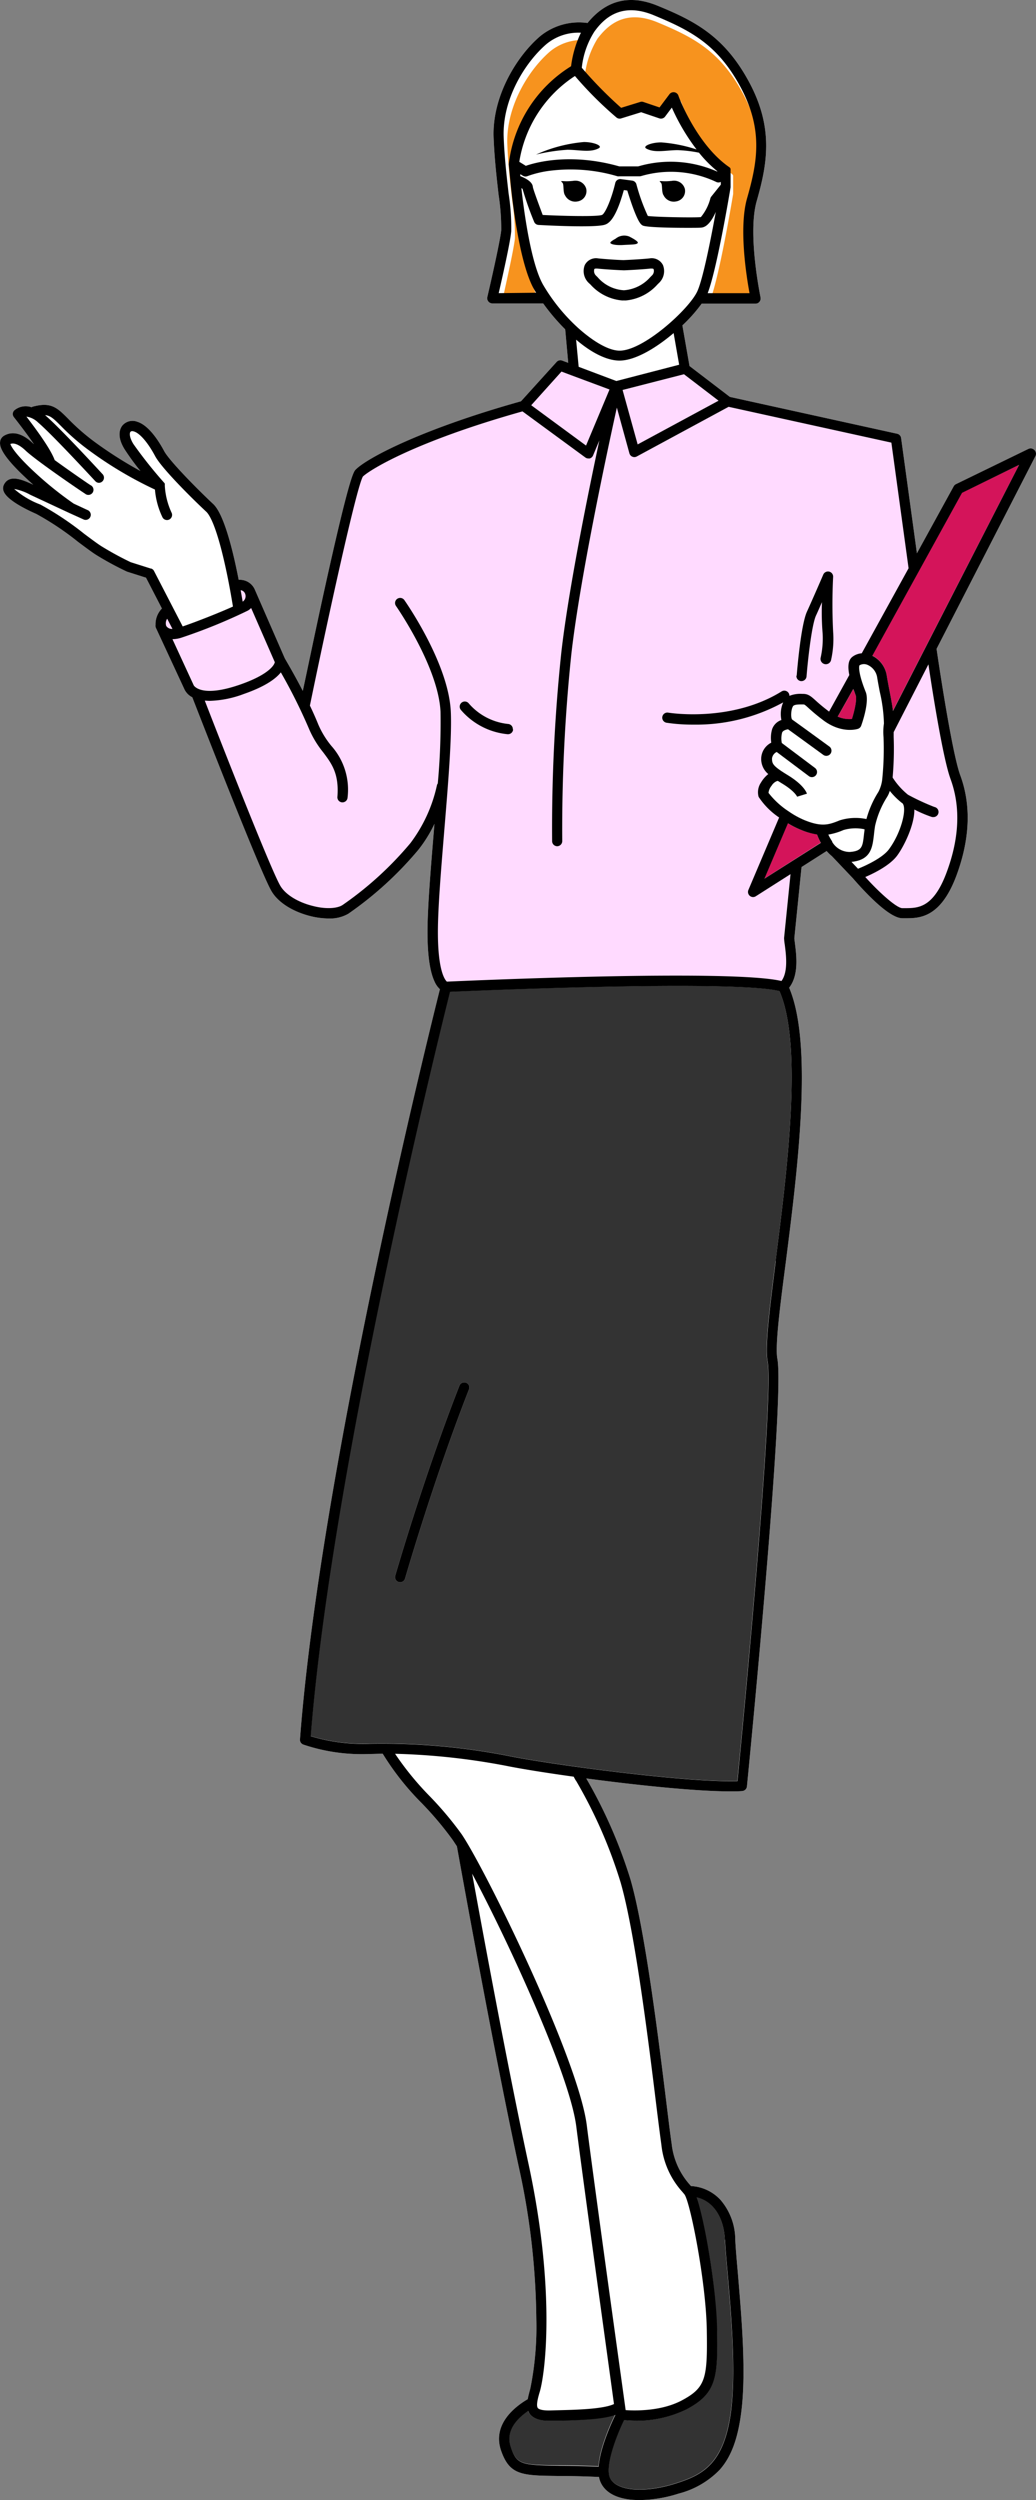 <svg xmlns="http://www.w3.org/2000/svg" width="174.572" height="421.217" viewBox="0 0 174.572 421.217">
  <rect x="0" y="0" width="174.572" height="421.217" fill="#808080" stroke="none"/>
  <g id="レイヤー_2" data-name="レイヤー 2" transform="translate(0.009 0.004)">
    <g id="レイヤー_1" data-name="レイヤー 1" transform="translate(-0.009 -0.004)">
      <path id="パス_917" data-name="パス 917" d="M174.272,75.8a.875.875,0,0,0-.995-.169L161.07,81.569a.84.84,0,0,0-.374.36l-6.2,11.289-2.667-19.445a.861.861,0,0,0-.706-.706l-28.138-6.195-6.809-5.207-1.2-6.844a26.035,26.035,0,0,0,3.246-3.662H127.3a.854.854,0,0,0,.67-.325.875.875,0,0,0,.176-.706c0-.106-2.237-10.64-.656-16.228,1.736-6.082,2.942-12.185-1.221-19.982S117.064,3.527,110.806.965c-4.7-1.94-8.664-.967-11.811,2.907a10.344,10.344,0,0,0-7.98,2.223c-3.958,3.373-8.1,10.139-7.846,17.032.134,3.528.522,6.936.84,9.694a38.1,38.1,0,0,1,.445,5.962c-.247,2.3-2.328,11.183-2.35,11.289a.854.854,0,0,0,.169.706.84.84,0,0,0,.706.332h8.537a34.658,34.658,0,0,0,3.718,4.375l.508,5.644-1.023-.381a.84.84,0,0,0-.938.233l-6,6.625c-16.56,4.636-25.859,9.5-27.842,11.494-.367.367-1.051,1.058-5.355,20.6-1.461,6.646-2.822,13.265-3.57,16.708-1.411-2.759-2.822-5.115-3.034-5.5L42.9,99.265h0a2.738,2.738,0,0,0-2.688-1.573c-.9-4.629-2.434-11.056-4.3-12.785C33.1,82.275,28.5,77.583,27.655,76S25.1,71.67,23.14,71.063a2.237,2.237,0,0,0-2.533.635c-.353.452-1.023,1.736.381,4a42.545,42.545,0,0,0,2.66,3.648,69.648,69.648,0,0,1-7.571-4.8,35.921,35.921,0,0,1-4.586-3.986C9.642,68.7,8.619,67.684,5.557,68.5a.706.706,0,0,0-.247.113,2.978,2.978,0,0,0-2.914.529.854.854,0,0,0-.056,1.15c.706.9,2.152,2.759,3.366,4.537l-.183-.162C3.116,72.376,1.415,72.933.583,73.462A1.369,1.369,0,0,0,0,74.513c-.064.706.268,2.117,3.895,5.581q.868.826,1.693,1.566c-1.834-.854-4.036-1.806-4.939,0A1.362,1.362,0,0,0,.6,82.754c.522,1.453,3.669,3.027,5.5,3.831a48.043,48.043,0,0,1,7.056,4.72c1.242.924,2.307,1.729,3.055,2.2a52.059,52.059,0,0,0,5.122,2.78.332.332,0,0,0,.106.042l3.154,1,2.681,5.193A3.81,3.81,0,0,0,26.2,105.3a.833.833,0,0,0,.071.5l.106.226.042.092,4.671,10.061a2.928,2.928,0,0,0,1.305,1.3c1.312,3.373,11.345,29.168,13.307,32.6,1.1,1.94,3.6,3.528,6.668,4.283a12.99,12.99,0,0,0,3.006.381,6.145,6.145,0,0,0,3.3-.79A59.564,59.564,0,0,0,70.5,143.158a22.683,22.683,0,0,0,2.7-4.36l-.085,1.037c-.557,6.738-1.087,13.1-1.087,17.223,0,3.838.4,6.639,1.192,8.319a3.782,3.782,0,0,0,.9,1.284c-1.884,7.5-20.2,81.408-23.58,126.395a.854.854,0,0,0,.557.868,30.819,30.819,0,0,0,11.2,1.588c.706,0,1.411-.042,2.187-.042a45.194,45.194,0,0,0,6.576,8.333A55.739,55.739,0,0,1,76.276,310c.19.282.423.642.706,1.065.452,2.5,6,33.493,10.414,53.962a123.142,123.142,0,0,1,2.97,25.725,52.111,52.111,0,0,1-1.016,11.691c-.169.621-.332,1.214-.43,1.771-2.413,1.411-5.99,4.4-4.48,8.707,1.453,4.135,3.528,4.156,9.6,4.233,1.842,0,4.092.042,6.886.169a3.8,3.8,0,0,0,.219.776c.931,2.237,3.528,3.119,6.625,3.119a22.4,22.4,0,0,0,6.569-1.094,14.7,14.7,0,0,0,6.907-3.993c1.969-2.2,3.09-5.285,3.655-9.758.875-6.858,0-16.411-.579-23.4-.2-2.279-.374-4.233-.437-5.644a10.308,10.308,0,0,0-2.5-6.7,7.3,7.3,0,0,0-4.967-2.321l-.12-.148a12.358,12.358,0,0,1-3.14-7.056c-.176-1.122-.48-3.577-.861-6.7-1.256-10.224-3.6-29.26-6.068-37.755a81.893,81.893,0,0,0-7.451-17.018c8.53,1.136,18.493,2.18,24.222,2.18.769,0,1.453,0,2.053-.056a.868.868,0,0,0,.8-.776c.261-2.66,6.414-65.215,5.129-72.031-.409-2.117.423-8.678,1.411-16.228,1.976-15.522,4.664-36.689.572-46.313,1.658-2.117,1.235-5.426.974-7.479-.042-.332-.078-.621-.1-.854l1.214-11.995,4.233-2.7a6.349,6.349,0,0,0,.882.861l3.528,3.718c1.411,1.616,5.941,6.745,8.347,6.745h.579c2.314,0,5.814-.056,8.467-7.013,2.35-6.244,2.589-11.995.706-17.089-1.482-4.022-3.958-21.054-3.979-21.23V109.3L174.49,76.8A.868.868,0,0,0,174.272,75.8Z" transform="translate(0.009 0.004)" fill="#fff"/>
      <path id="パス_918" data-name="パス 918" d="M57.847,142.848a1.115,1.115,0,0,0,.388-1.305.917.917,0,0,0-.755-.593c.134.741.247,1.411.332,1.912Z" transform="translate(-16.918 -41.498)" fill="#ffdaff"/>
      <path id="パス_919" data-name="パス 919" d="M129.982,577.311h-1.7c-1.616,0-2.611-.332-3.182-1.065a2.115,2.115,0,0,1-.332-.586c-2.039,1.411-3.852,3.464-2.914,6.131,1.016,2.893,1.736,3,7.987,3.062,1.82,0,4.043.042,6.8.162.247-3.239,2.173-7.4,2.822-8.728C137.4,577.05,134.039,577.2,129.982,577.311Z" transform="translate(-35.797 -169.492)" fill="#333"/>
      <path id="パス_920" data-name="パス 920" d="M39.991,131.337c-.2-1.221-.663-4.008-1.319-6.943-1.482-6.668-2.632-8.53-3.182-9.038-2.335-2.173-7.514-7.31-8.608-9.363-1.2-2.237-2.547-3.817-3.528-4.142-.226-.071-.515-.092-.642.063s-.233.854.494,2.025a74.461,74.461,0,0,0,5.094,6.576h0l.042.056.042.078a.141.141,0,0,1,0,.056.487.487,0,0,1,0,.092v.2h0A12.418,12.418,0,0,0,29.5,115.5a.868.868,0,0,1-.36,1.164.826.826,0,0,1-.4.1.854.854,0,0,1-.762-.459,13.3,13.3,0,0,1-1.136-4.643,65.548,65.548,0,0,1-11.021-6.569,37.572,37.572,0,0,1-4.8-4.156c-1.2-1.2-1.771-1.771-2.681-1.834,2.6,2.237,9.433,9.673,9.73,9.991a.868.868,0,0,1-.635,1.411.84.84,0,0,1-.635-.282c-.071-.078-7.154-7.761-9.638-9.878a3.6,3.6,0,0,0-1.983-.974c1.355,1.778,4.022,5.306,4.784,7.338,2.822,2,6.011,4.177,6.061,4.233a.861.861,0,1,1-.96,1.411c-.332-.226-8.177-5.518-10-7.246-.614-.586-1.722-1.461-2.575-1.115.127.367.706,1.489,3.344,4.043a59.6,59.6,0,0,0,7.324,6l2.321,1.08a.861.861,0,1,1-.706,1.566L12.4,115.568h0l-6.562-3.062a8.622,8.622,0,0,0-2.688-.967,14.484,14.484,0,0,0,4.424,2.632,47.521,47.521,0,0,1,7.394,4.939c1.207.91,2.258,1.693,2.949,2.117a52.722,52.722,0,0,0,4.875,2.653l3.436,1.087a.875.875,0,0,1,.508.43l4.812,9.306C33.958,133.856,37.712,132.367,39.991,131.337Z" transform="translate(-0.727 -29.176)" fill="#fff"/>
      <path id="パス_921" data-name="パス 921" d="M140.044,91.74l-6.322-2.364h0l-1.75-.656-5.122,5.673,9.236,6.795Z" transform="translate(-37.343 -26.119)" fill="#ffdaff"/>
      <path id="パス_922" data-name="パス 922" d="M124.236,534.6c-.318,1.143-.67,2.434-.346,2.822.106.134.529.451,2.166.4l1.319-.035c2.9-.071,7.592-.191,9.342-1.044-1.094-7.853-5.172-37.211-6.35-46.751-.8-6.35-6.294-19.121-9.5-26.155-2.872-6.35-5.8-12.22-8.05-16.454,1.827,10.033,6.026,32.788,9.511,48.959C126.755,517.128,125.2,531.006,124.236,534.6Z" transform="translate(-33.212 -131.725)" fill="#fff"/>
      <path id="パス_923" data-name="パス 923" d="M39.64,148.833l.049.113a1.143,1.143,0,0,0,1.023.459l-.889-1.714A1.411,1.411,0,0,0,39.64,148.833Z" transform="translate(-11.65 -43.482)" fill="#ffdaff"/>
      <path id="パス_924" data-name="パス 924" d="M52.64,158.021c4.6-1.6,5.729-3.2,5.814-3.768l-3.986-9.123a2.547,2.547,0,0,1-.55.437,91.978,91.978,0,0,1-11.162,4.551,5.059,5.059,0,0,1-1.545.261h0l3.62,7.8h0C44.865,158.275,46.149,160.286,52.64,158.021Z" transform="translate(-12.127 -42.729)" fill="#ffdaff"/>
      <path id="パス_925" data-name="パス 925" d="M147.927,29.348a24.843,24.843,0,0,1,5.962,1.235,35,35,0,0,1-4.17-7.056l-1.136,1.517a.868.868,0,0,1-.967.3L144.555,24.3l-3.373,1.044a.847.847,0,0,1-.776-.141,61.681,61.681,0,0,1-7.013-7.006,21.109,21.109,0,0,0-9.363,14.464l1.079.642c1.595-.557,7.535-2.237,15.748.092h3.189a19.4,19.4,0,0,1,13.293.868l.049-.042a20.956,20.956,0,0,1-3.1-3.133,22.43,22.43,0,0,0-3.584-.43c-1.947,0-3.895.522-5.285-.261C144.7,29.955,146.255,29.348,147.927,29.348Zm-10.513,1.009c-1.411.783-3.344.261-5.292.261a31.044,31.044,0,0,0-5.292.783,24.807,24.807,0,0,1,8.072-2.117C136.589,29.348,138.12,29.955,137.415,30.357Z" transform="translate(-36.512 -5.356)" fill="#fff"/>
      <path id="パス_926" data-name="パス 926" d="M146.315,20.569l3.21-.988a.847.847,0,0,1,.529,0l2.731.924,1.672-2.23a.861.861,0,0,1,1.5.226c0,.078,3.048,8.128,8.467,11.995h0a.487.487,0,0,1,.092.078h0a.493.493,0,0,1,.092.12h0a.564.564,0,0,1,.056.113.1.1,0,0,1,0,.042v.113a.077.077,0,0,0,0,.035.858.858,0,0,1,0,.134V33.77a.771.771,0,0,1,0,.127h0c-.1.586-2.3,13.85-3.859,17.837h7.056c-.536-2.893-1.834-11.042-.423-15.988,1.7-5.948,2.787-11.458-1.079-18.69S158.006,7.509,151.9,4.969c-5.461-2.258-8.382.5-10.1,2.766a15.135,15.135,0,0,0-2.117,6.082,68.736,68.736,0,0,0,6.625,6.752Z" transform="translate(-41.123 -1.213)" fill="#f7931e"/>
      <path id="パス_927" data-name="パス 927" d="M144.944,84.217c-2.223,0-4.854-1.475-7.324-3.528l.409,4.607,6.35,2.392,10.583-2.745-.931-5.334C151.075,82.087,147.554,84.217,144.944,84.217Z" transform="translate(-40.514 -23.437)" fill="#fff"/>
      <path id="パス_928" data-name="パス 928" d="M151.22,101.192l13.632-7.373-5.828-4.459L148.68,92.048Z" transform="translate(-43.77 -26.308)" fill="#ffdaff"/>
      <path id="パス_929" data-name="パス 929" d="M126.3,43.41c.078.437.868,2.632,1.658,4.713,3.789.2,9.081.318,9.984,0,.515-.2,1.58-2.54,2.244-5.383a.861.861,0,0,1,.953-.656l1.919.254a.861.861,0,0,1,.706.67,32.26,32.26,0,0,0,1.926,5.285c1.355.183,7.719.289,8.855.183a8.183,8.183,0,0,0,1.609-3.189A.846.846,0,0,1,156.3,45l1.6-1.976v-.473a.847.847,0,0,1-.79,0A17.893,17.893,0,0,0,144.5,41.6a.945.945,0,0,1-.282.042h-3.45a.9.9,0,0,1-.24,0,27.82,27.82,0,0,0-10.943-.988,17.59,17.59,0,0,0-4.233.953.861.861,0,0,1-.776-.056l-.445-.268V41.6C125.047,41.921,126.247,42.528,126.3,43.41Zm21.872-.988a8.467,8.467,0,0,0,1.446-.042h.085a1.75,1.75,0,0,1,.381-.042h0a1.87,1.87,0,0,1,1.849,1.411,1.771,1.771,0,0,1-1.461,2.117,1.905,1.905,0,0,1-2.117-1.023h0c-.31-.416-.226-1.411-.332-1.87s-.748-.614.162-.55Zm-16.609,0a8.467,8.467,0,0,0,1.411-.042h.078a1.75,1.75,0,0,1,.381-.042h0a1.863,1.863,0,0,1,1.849,1.411,1.764,1.764,0,0,1-1.453,2.117,1.919,1.919,0,0,1-2.117-1.023h0c-.31-.416-.226-1.411-.325-1.87s-.72-.614.191-.55Z" transform="translate(-36.542 -11.918)" fill="#fff"/>
      <path id="パス_930" data-name="パス 930" d="M142.488,65.573a6.522,6.522,0,0,0,4.445,2.215,6.337,6.337,0,0,0,4.445-2.215l.247-.247a1.065,1.065,0,0,0,.325-1.058c-.049-.12-.219-.169-.5-.141-1.792.19-4.374.3-4.48.3h-.064c-.113,0-2.688-.113-4.487-.3h-.148c-.19,0-.31.049-.353.148a1.08,1.08,0,0,0,.325,1.058Z" transform="translate(-41.77 -18.876)" fill="#fff"/>
      <path id="パス_931" data-name="パス 931" d="M121.9,34.349l-.261-2.554h0a.947.947,0,0,1,0-.141h0A22.437,22.437,0,0,1,132.152,15.2a18.14,18.14,0,0,1,1.658-5.645,8.467,8.467,0,0,0-5.771,1.891c-3.655,3.112-7.472,9.335-7.239,15.656.127,3.436.515,6.83.833,9.56a37.346,37.346,0,0,1,.444,6.35c-.212,1.933-1.573,7.952-2.117,10.421h6.315c-.148-.247-.3-.494-.43-.706C123.1,47.663,121.95,34.928,121.9,34.349Z" transform="translate(-35.314 -2.807)" fill="#f7931e"/>
      <path id="パス_932" data-name="パス 932" d="M134.134,68.485c2.653,2.4,5.179,3.775,6.936,3.775,4.043,0,11.712-7.006,13.081-9.977.953-2.06,2.293-8.862,3.126-13.406-.564,1.277-1.369,2.526-2.371,2.639-.24,0-1.256.049-2.547.049-2.759,0-6.795-.092-7.394-.388-.289-.148-.649-.325-1.665-3.076-.367-.981-.706-2.053-.938-2.822l-.579-.078c-.148.543-.381,1.334-.663,2.117-1.044,2.928-1.94,3.528-2.526,3.718-1.609.536-9.6.134-11.176.042a.847.847,0,0,1-.762-.55A51.73,51.73,0,0,1,124.715,45l-.2-.134c.4,3.528,1.538,12.411,3.577,16.136A31.045,31.045,0,0,0,134.134,68.485Zm6.244-15.057a2.275,2.275,0,0,1,2.321-.36c.141.078,1.573.783,1.411,1.072s-.847.254-2.357.339c-1.129.063-2.166-.085-2.258-.339S140.293,53.506,140.378,53.428Zm-5.158,4.431a2.117,2.117,0,0,1,2.244-1.136c1.63.169,4.022.275,4.346.289s2.709-.12,4.339-.289a2.117,2.117,0,0,1,2.251,1.136,2.745,2.745,0,0,1-.706,3.034l-.233.226a8.149,8.149,0,0,1-5.306,2.688.705.705,0,0,1-.169,0h-.339a.621.621,0,0,1-.169,0,8.128,8.128,0,0,1-5.334-2.667l-.24-.226a2.759,2.759,0,0,1-.677-3.034Z" transform="translate(-36.654 -13.208)" fill="#fff"/>
      <path id="パス_933" data-name="パス 933" d="M141.283,179.736a.847.847,0,0,1-.557-.2.861.861,0,0,1-.24-.995l5.186-12.206a12.24,12.24,0,0,1-3.457-3.478,2.9,2.9,0,0,1,.409-2.427,5.143,5.143,0,0,1,1.221-1.411,3.3,3.3,0,0,1-1.192-2.7,3.076,3.076,0,0,1,1.637-2.568,5.221,5.221,0,0,1,.155-2.307,2.526,2.526,0,0,1,1.552-1.51,4.939,4.939,0,0,1,.3-2.97,30.442,30.442,0,0,1-15.1,3.747,29.632,29.632,0,0,1-4.565-.318.863.863,0,0,1,.3-1.7c.134,0,10.583,1.715,19.1-3.577a.861.861,0,0,1,1.185.275.825.825,0,0,1,.127.473,5.024,5.024,0,0,1,2.173-.332h.141c.889,0,1.355.423,2.117,1.122.494.437,1.164,1.037,2.258,1.863l3.443-6.131c-.416-2.067.1-2.78.614-3.14a2.956,2.956,0,0,1,1.482-.522l7.923-14.379-2.9-21.167L137.148,97.15l-15.459,8.361a.846.846,0,0,1-.748.035.861.861,0,0,1-.494-.557l-2.117-7.712c-1.792,8.128-6.265,29.076-7.669,41.544A283.178,283.178,0,0,0,109.13,170.3a.868.868,0,0,1-.847.875h0a.861.861,0,0,1-.861-.847,282.232,282.232,0,0,1,1.5-31.7c1.143-10.16,4.3-25.88,6.421-35.821l-1.065,2.54a.861.861,0,0,1-.564.494.889.889,0,0,1-.233,0,.847.847,0,0,1-.508-.169l-10.583-7.761c-18.2,5.115-25.753,9.878-26.889,10.972-1.087,1.792-6.026,24.455-8.932,38.594.529,1.094,1.023,2.187,1.411,3.182a14.98,14.98,0,0,0,2.173,3.577c1.573,2.074,3.147,4.191,2.787,8.728a.861.861,0,0,1-.854.8h-.071a.854.854,0,0,1-.79-.924c.3-3.909-.953-5.588-2.406-7.521a16.686,16.686,0,0,1-2.392-3.944,91.723,91.723,0,0,0-4.777-9.483c-.84,1.065-2.6,2.371-6.223,3.634a17.639,17.639,0,0,1-5.743,1.164,6.466,6.466,0,0,1-.847-.035c2.364,6.068,11,28.138,12.7,31.151.861,1.51,3,2.822,5.574,3.457,2.117.5,4.029.437,4.939-.176a57.538,57.538,0,0,0,11.472-10.421,24.956,24.956,0,0,0,4.424-9.709.825.825,0,0,1,.155-.36,112.4,112.4,0,0,0,.466-12.086c-.367-7.578-7.437-17.724-7.507-17.83a.861.861,0,1,1,1.411-.988c.3.43,7.43,10.654,7.825,18.733.212,4.346-.459,12.376-1.1,20.137-.55,6.7-1.072,13.025-1.072,17.082,0,6.639,1.228,8.079,1.517,8.333,3.923-.176,47.929-2.117,56.375-.106,1.143-1.538.783-4.382.557-6.124-.049-.4-.092-.706-.113-1.009a1.133,1.133,0,0,1,0-.155l1.094-10.7-5.814,3.718A.854.854,0,0,1,141.283,179.736Zm9.031-48.119c.967-2.117,2.738-6.209,2.752-6.251a.868.868,0,0,1,1.658.374,92.08,92.08,0,0,0,0,9.285,16.185,16.185,0,0,1-.339,4.706.875.875,0,1,1-1.715-.353,14.888,14.888,0,0,0,.325-4.071,43.156,43.156,0,0,1-.113-5.249c-.367.818-.706,1.623-1.009,2.265-.755,1.672-1.411,7.959-1.588,10.245a.868.868,0,0,1-.861.79h-.071a.861.861,0,0,1-.79-.931C148.649,141.558,149.3,133.86,150.314,131.617Zm-50.37,20.659h-.078A11.847,11.847,0,0,1,92,148.183a.868.868,0,0,1,.1-1.214.854.854,0,0,1,1.214.1,10.118,10.118,0,0,0,6.7,3.486.862.862,0,0,1-.071,1.722Z" transform="translate(-14.374 -28.602)" fill="#ffdaff"/>
      <path id="パス_934" data-name="パス 934" d="M199.961,184.68a16.608,16.608,0,0,1,2.018-4.579,6.019,6.019,0,0,0,.663-2.321h0a50.6,50.6,0,0,0,.24-6.929v-2.335a26.353,26.353,0,0,0-.706-5.355c-.162-.854-.317-1.658-.43-2.378a2.78,2.78,0,0,0-1.573-2.117,1.489,1.489,0,0,0-1.411.049c-.127.247-.162,1.475,1.044,4.48.635,1.58-.515,5.017-.755,5.687a.875.875,0,0,1-.543.536,6.808,6.808,0,0,1-5.856-1.453c-1.15-.868-1.856-1.5-2.371-1.954-.706-.635-.79-.706-.988-.706h-.141c-.656,0-1.411,0-1.595.31-.374.614-.4,2.06-.113,2.258.847.593,6.018,4.36,6.237,4.523a.869.869,0,1,1-1.016,1.411c-.049-.035-4.607-3.358-5.948-4.318-.346.064-.875.219-.995.572a3.874,3.874,0,0,0-.049,1.743l5.588,4.2a.861.861,0,0,1-.522,1.552.826.826,0,0,1-.515-.176l-5.412-4.064a1.411,1.411,0,0,0-.79,1.08c0,.924.12,1.291,2.653,2.822,2.66,1.623,3.154,2.893,3.231,3.126l-1.651.508s-.4-.91-2.491-2.194l-.741-.459h-.12a1.87,1.87,0,0,0-.952.8,2.293,2.293,0,0,0-.522,1.206,13.928,13.928,0,0,0,3.408,3.126h0a14.662,14.662,0,0,0,2.738,1.5c2.942,1.178,4.106.706,5.877,0A8.911,8.911,0,0,1,199.961,184.68Z" transform="translate(-54.002 -46.669)" fill="#fff"/>
      <path id="パス_935" data-name="パス 935" d="M211.394,170.042v.818a54.949,54.949,0,0,1-.176,6.83,12.079,12.079,0,0,0,2.589,2.9,38.8,38.8,0,0,0,4.445,2.06.861.861,0,0,1-.183,1.707h-.183a20.136,20.136,0,0,1-3.006-1.277c.035,2.625-1.764,6.244-2.893,7.761-1.214,1.644-3.845,2.956-5.376,3.612,2.434,2.7,5.313,5.285,6.251,5.249h.572c2.06,0,4.628-.042,6.83-5.891s2.434-11.19.706-15.882c-1.228-3.309-2.992-14.422-3.732-19.29Z" transform="translate(-60.827 -46.706)" fill="#ffdaff"/>
      <path id="パス_936" data-name="パス 936" d="M158.4,560.427a19.29,19.29,0,0,1-8.728,1.856,12.514,12.514,0,0,1-1.778-.071c-1.411,2.956-3.168,7.761-2.392,9.617.953,2.293,5.722,2.745,11.077,1.044,4.614-1.46,8.234-3.3,9.377-12.319.847-6.675,0-16.129-.586-23.03-.2-2.3-.381-4.29-.445-5.7-.176-3.866-2.011-6.548-4.791-7.2a100.89,100.89,0,0,1,3.45,22.352C163.711,555.058,163.507,557.732,158.4,560.427Z" transform="translate(-42.778 -154.464)" fill="#333"/>
      <path id="パス_937" data-name="パス 937" d="M209.664,198.721c2.117-2.879,3.133-7.105,2.215-7.8h0a12.7,12.7,0,0,1-2.053-2.018,4.467,4.467,0,0,1-.522,1.122,15.318,15.318,0,0,0-1.961,4.784c-.085.529-.141,1.023-.191,1.5-.226,2.074-.459,4.233-3.782,4.551l1.1,1.157C205.931,201.417,208.626,200.126,209.664,198.721Z" transform="translate(-59.873 -55.616)" fill="#fff"/>
      <path id="パス_938" data-name="パス 938" d="M188.687,197.7a15,15,0,0,1-2.2-1.115l-3.965,9.335,9.518-6.068a11.146,11.146,0,0,1-.649-1.411A12,12,0,0,1,188.687,197.7Z" transform="translate(-53.734 -57.88)" fill="#d4145a"/>
      <path id="パス_939" data-name="パス 939" d="M203.758,198.723c0-.247.056-.515.085-.79a7.254,7.254,0,0,0-3.528.12,10.88,10.88,0,0,1-2.575.776A8.465,8.465,0,0,0,198.4,200h0a3.373,3.373,0,0,0,2.921,1.743C203.448,201.6,203.526,200.882,203.758,198.723Z" transform="translate(-58.215 -58.228)" fill="#fff"/>
      <path id="パス_940" data-name="パス 940" d="M200.06,169.194a4.939,4.939,0,0,0,2.4.4c.508-1.573.868-3.422.628-4.015-.148-.374-.282-.706-.4-1.051Z" transform="translate(-58.898 -48.441)" fill="#d4145a"/>
      <path id="パス_941" data-name="パス 941" d="M124.419,422.634c-4.77-.663-8.9-1.334-11.289-1.813a114.3,114.3,0,0,0-18.86-2.06,49.814,49.814,0,0,0,5.835,7.147,57.8,57.8,0,0,1,5.369,6.392c3.979,5.835,19.685,37.861,21.1,49.065,1.284,10.16,5.828,42.856,6.548,47.978,1.63.113,6,.2,9.44-1.623,4.12-2.173,4.4-3.655,4.233-11.875s-2.822-21.611-3.768-22.853l-.353-.423a13.957,13.957,0,0,1-3.528-7.909c-.183-1.15-.466-3.528-.868-6.759-1.249-10.174-3.577-29.112-6.011-37.48a80.436,80.436,0,0,0-7.514-17.138C124.652,423.071,124.518,422.845,124.419,422.634Z" transform="translate(-27.75 -123.295)" fill="#fff"/>
      <path id="パス_942" data-name="パス 942" d="M122.8,235.546c-11.48.247-22.451.706-25.167.833C95.757,243.872,77.66,316.912,74.16,361.8a30.425,30.425,0,0,0,9.92,1.277,110.619,110.619,0,0,1,23.46,2.06c6.893,1.411,30.022,4.53,38.531,4.233.706-7.225,6.244-64.608,5.073-70.8-.452-2.42.353-8.756,1.369-16.778,1.961-15.4,4.636-36.421.649-45.537C150.827,235.666,143.566,235.116,122.8,235.546Zm-21.943,67.84c-6.026,15.388-10.725,31.715-10.774,31.877a.861.861,0,0,1-.826.628.7.7,0,0,1-.24-.035.861.861,0,0,1-.593-1.065c.049-.162,4.77-16.567,10.823-32.033a.875.875,0,0,1,1.122-.494.861.861,0,0,1,.487,1.122Z" transform="translate(-21.829 -69.305)" fill="#333"/>
      <path id="パス_943" data-name="パス 943" d="M208.31,143.138a4.523,4.523,0,0,1,2.434,3.387c.113.706.261,1.482.423,2.321.24,1.228.48,2.477.621,3.6L233.054,111l-9.631,4.685Z" transform="translate(-61.327 -32.68)" fill="#d4145a"/>
      <path id="パス_944" data-name="パス 944" d="M174.272,75.8a.875.875,0,0,0-.995-.169L161.07,81.569a.84.84,0,0,0-.374.36l-6.2,11.289-2.667-19.445a.861.861,0,0,0-.706-.706l-28.138-6.195-6.809-5.207-1.2-6.844a26.035,26.035,0,0,0,3.246-3.662H127.3a.854.854,0,0,0,.67-.325.875.875,0,0,0,.176-.706c0-.106-2.237-10.64-.656-16.228,1.736-6.082,2.942-12.185-1.221-19.982S117.064,3.527,110.806.965c-4.7-1.94-8.664-.967-11.811,2.907a10.344,10.344,0,0,0-7.98,2.223c-3.958,3.373-8.1,10.139-7.846,17.032.134,3.528.522,6.936.84,9.694a38.1,38.1,0,0,1,.445,5.962c-.247,2.3-2.328,11.183-2.35,11.289a.854.854,0,0,0,.169.706.84.84,0,0,0,.706.332h8.537a34.658,34.658,0,0,0,3.718,4.375l.508,5.644-1.023-.381a.84.84,0,0,0-.938.233l-6,6.625c-16.56,4.636-25.859,9.5-27.842,11.494-.367.367-1.051,1.058-5.355,20.6-1.461,6.646-2.822,13.265-3.57,16.708-1.411-2.759-2.822-5.115-3.034-5.5L42.9,99.265h0a2.738,2.738,0,0,0-2.688-1.573c-.9-4.629-2.434-11.056-4.3-12.785C33.1,82.275,28.5,77.583,27.655,76S25.1,71.67,23.14,71.063a2.237,2.237,0,0,0-2.533.635c-.353.452-1.023,1.736.381,4a42.545,42.545,0,0,0,2.66,3.648,69.648,69.648,0,0,1-7.571-4.8,35.921,35.921,0,0,1-4.586-3.986C9.642,68.7,8.619,67.684,5.557,68.5a.706.706,0,0,0-.247.113,2.978,2.978,0,0,0-2.914.529.854.854,0,0,0-.056,1.15c.706.9,2.152,2.759,3.366,4.537l-.183-.162C3.116,72.376,1.415,72.933.583,73.462A1.369,1.369,0,0,0,0,74.513c-.064.706.268,2.117,3.895,5.581q.868.826,1.693,1.566c-1.834-.854-4.036-1.806-4.939,0A1.362,1.362,0,0,0,.6,82.754c.522,1.453,3.669,3.027,5.5,3.831a48.043,48.043,0,0,1,7.056,4.72c1.242.924,2.307,1.729,3.055,2.2a52.059,52.059,0,0,0,5.122,2.78.332.332,0,0,0,.106.042l3.154,1,2.681,5.193A3.81,3.81,0,0,0,26.2,105.3a.833.833,0,0,0,.071.5l.106.226.042.092,4.671,10.061a2.928,2.928,0,0,0,1.305,1.3c1.312,3.373,11.345,29.168,13.307,32.6,1.1,1.94,3.6,3.528,6.668,4.283a12.99,12.99,0,0,0,3.006.381,6.145,6.145,0,0,0,3.3-.79A59.564,59.564,0,0,0,70.5,143.158a22.683,22.683,0,0,0,2.7-4.36l-.085,1.037c-.557,6.738-1.087,13.1-1.087,17.223,0,3.838.4,6.639,1.192,8.319a3.782,3.782,0,0,0,.9,1.284c-1.884,7.5-20.2,81.408-23.58,126.395a.854.854,0,0,0,.557.868,30.819,30.819,0,0,0,11.2,1.588c.706,0,1.411-.042,2.187-.042a45.194,45.194,0,0,0,6.576,8.333A55.739,55.739,0,0,1,76.276,310c.19.282.423.642.706,1.065.452,2.5,6,33.493,10.414,53.962a123.142,123.142,0,0,1,2.97,25.725,52.111,52.111,0,0,1-1.016,11.691c-.169.621-.332,1.214-.43,1.771-2.413,1.411-5.99,4.4-4.48,8.707,1.453,4.135,3.528,4.156,9.6,4.233,1.842,0,4.092.042,6.886.169a3.8,3.8,0,0,0,.219.776c.931,2.237,3.528,3.119,6.625,3.119a22.4,22.4,0,0,0,6.569-1.094,14.7,14.7,0,0,0,6.907-3.993c1.969-2.2,3.09-5.285,3.655-9.758.875-6.858,0-16.411-.579-23.4-.2-2.279-.374-4.233-.437-5.644a10.308,10.308,0,0,0-2.5-6.7,7.3,7.3,0,0,0-4.967-2.321l-.12-.148a12.358,12.358,0,0,1-3.14-7.056c-.176-1.122-.48-3.577-.861-6.7-1.256-10.224-3.6-29.26-6.068-37.755a81.893,81.893,0,0,0-7.451-17.018c8.53,1.136,18.493,2.18,24.222,2.18.769,0,1.453,0,2.053-.056a.868.868,0,0,0,.8-.776c.261-2.66,6.414-65.215,5.129-72.031-.409-2.117.423-8.678,1.411-16.228,1.976-15.522,4.664-36.689.572-46.313,1.658-2.117,1.235-5.426.974-7.479-.042-.332-.078-.621-.1-.854l1.214-11.995,4.233-2.7a6.349,6.349,0,0,0,.882.861l3.528,3.718c1.411,1.616,5.941,6.745,8.347,6.745h.579c2.314,0,5.814-.056,8.467-7.013,2.35-6.244,2.589-11.995.706-17.089-1.482-4.022-3.958-21.054-3.979-21.23V109.3L174.49,76.8A.868.868,0,0,0,174.272,75.8ZM115.244,63.048l5.828,4.459-13.631,7.366L104.9,65.7ZM110.15,2.56c6.131,2.54,10.774,4.9,14.648,12.143s2.773,12.75,1.08,18.7c-1.411,4.939-.12,13.1.416,15.988h-7.056c1.559-3.986,3.768-17.251,3.859-17.837h0a.619.619,0,0,0,0-.12v-2.66a.784.784,0,0,0,0-.134.3.3,0,0,0,0-.035.53.53,0,0,0,0-.113v-.042a.543.543,0,0,0-.049-.113h0a.77.77,0,0,0-.092-.12h0l-.19-.134h0c-5.454-3.838-8.467-11.889-8.467-11.995a.868.868,0,0,0-1.5-.219l-1.672,2.23-2.731-.924a.847.847,0,0,0-.529,0l-3.21.988a69.34,69.34,0,0,1-6.632-6.752,14.112,14.112,0,0,1,2.117-6.082C101.768,3.061,104.682.3,110.15,2.56Zm-.995,33.825a32.258,32.258,0,0,1-1.912-5.285.861.861,0,0,0-.706-.67l-1.919-.254a.861.861,0,0,0-.953.656c-.663,2.822-1.729,5.186-2.244,5.383-.9.3-6.195.183-9.984,0-.79-2.117-1.58-4.276-1.658-4.713-.049-.882-1.249-1.489-2.117-1.834v-.325l.445.268a.861.861,0,0,0,.776.056,17.589,17.589,0,0,1,4.233-.953,27.82,27.82,0,0,1,10.943.988.9.9,0,0,0,.24,0h3.45a.945.945,0,0,0,.282-.042,17.893,17.893,0,0,1,12.63.981.847.847,0,0,0,.79,0v.473l-1.595,1.99a.846.846,0,0,0-.155.282,8.182,8.182,0,0,1-1.609,3.189c-1.221.113-7.585-.007-8.939-.191ZM96.871,12.8a62.263,62.263,0,0,0,7.013,7.006.847.847,0,0,0,.776.141l3.373-1.044,3.062,1.037a.868.868,0,0,0,.967-.3l1.136-1.517a35,35,0,0,0,4.17,7.056,24.843,24.843,0,0,0-5.962-1.192c-1.672,0-3.224.642-2.5,1.044,1.411.783,3.337.261,5.285.261a22.43,22.43,0,0,1,3.584.43,20.955,20.955,0,0,0,3.1,3.133l-.049.042a19.4,19.4,0,0,0-13.293-.868h-3.189c-8.213-2.328-14.154-.649-15.748-.092l-1.1-.677A21.184,21.184,0,0,1,96.871,12.8ZM84.023,49.388c.572-2.469,1.933-8.467,2.117-10.421a37.343,37.343,0,0,0-.444-6.35c-.31-2.731-.706-6.124-.833-9.56C84.63,16.707,88.454,10.512,92.1,7.4A8.467,8.467,0,0,1,97.88,5.509a18.14,18.14,0,0,0-1.658,5.645,22.458,22.458,0,0,0-10.5,16.454h0a.473.473,0,0,0,0,.141h0l.254,2.554c.049.579,1.2,13.314,3.937,18.309.134.24.275.487.423.706Zm7.4-1.566c-2.039-3.725-3.182-12.594-3.577-16.136l.2.134a51.721,51.721,0,0,0,1.94,5.525.847.847,0,0,0,.762.55c1.58.092,9.567.494,11.176-.042.586-.191,1.482-.79,2.526-3.718.282-.811.515-1.6.663-2.117l.579.078c.219.706.572,1.813.938,2.822,1.016,2.752,1.411,2.928,1.665,3.076.6.3,4.636.388,7.394.388,1.291,0,2.307,0,2.547-.049,1-.113,1.806-1.362,2.371-2.639-.833,4.572-2.173,11.374-3.126,13.406-1.369,2.97-9.038,9.977-13.081,9.977-1.757,0-4.283-1.411-6.936-3.775a31.045,31.045,0,0,1-6.047-7.479Zm5.645,9.4c2.469,2.117,5.1,3.528,7.324,3.528,2.625,0,6.145-2.117,9.109-4.636l.931,5.334-10.583,2.745L97.5,61.8ZM94.606,62.6l1.743.656h0l6.35,2.364-3.958,9.447-9.236-6.795ZM41.3,100.041a1.115,1.115,0,0,1-.388,1.305h-.035c-.085-.515-.2-1.171-.332-1.912a.917.917,0,0,1,.755.607Zm-15.84-4.233-3.436-1.087a52.723,52.723,0,0,1-4.875-2.653c-.706-.437-1.743-1.221-2.949-2.117a50.754,50.754,0,0,0-7.394-4.939A14.484,14.484,0,0,1,2.382,82.38a8.622,8.622,0,0,1,2.688.967l6.562,3.062h0l2.385,1.08a.861.861,0,1,0,.706-1.566L12.4,84.843a59.6,59.6,0,0,1-7.324-6C2.431,76.291,1.86,75.17,1.733,74.8c.854-.346,1.961.529,2.575,1.115,1.82,1.729,9.666,7.056,10,7.246a.861.861,0,1,0,.96-1.411c-.049,0-3.267-2.208-6.061-4.233-.741-2.025-3.408-5.553-4.763-7.331a3.6,3.6,0,0,1,1.969.995C8.894,73.3,15.978,81,16.049,81.061a.84.84,0,0,0,.635.282.868.868,0,0,0,.635-1.411c-.3-.318-7.126-7.761-9.73-9.991.91.063,1.482.635,2.681,1.834a37.57,37.57,0,0,0,4.8,4.156A65.547,65.547,0,0,0,26.1,82.479a13.3,13.3,0,0,0,1.27,4.678.854.854,0,0,0,.762.459.826.826,0,0,0,.4-.1.868.868,0,0,0,.36-1.164,12.418,12.418,0,0,1-1.129-4.509h0v-.2a.487.487,0,0,0,0-.092.141.141,0,0,0,0-.056l-.042-.078-.042-.056h0a74.458,74.458,0,0,1-5.221-6.569c-.706-1.171-.642-1.834-.494-2.025s.416-.134.642-.063c.988.325,2.335,1.905,3.528,4.142,1.094,2.053,6.272,7.19,8.608,9.363.55.508,1.7,2.371,3.182,9.038.656,2.935,1.122,5.722,1.319,6.943-2.279,1.03-6.033,2.519-8.467,3.351l-4.812-9.306a.875.875,0,0,0-.508-.459Zm3.591,10.146a1.143,1.143,0,0,1-1.023-.459l-.049-.113a1.411,1.411,0,0,1,.183-1.143Zm0,1.729h0a5.059,5.059,0,0,0,1.545-.261A91.974,91.974,0,0,0,41.76,102.87a2.547,2.547,0,0,0,.55-.437l3.986,9.123c-.085.572-1.214,2.166-5.814,3.768-6.491,2.265-7.761.254-7.832.162h0ZM89.061,364.634c-3.485-16.172-7.684-38.926-9.511-48.959,2.251,4.233,5.179,10.132,8.05,16.454,3.2,7.056,8.693,19.8,9.5,26.155,1.207,9.539,5.285,38.9,6.35,46.751-1.75.854-6.442.974-9.342,1.044l-1.319.035c-1.637.049-2.06-.268-2.166-.4-.325-.409,0-1.7.346-2.822C91.975,399.277,93.534,385.4,89.061,364.634Zm-2.985,47.689c-.938-2.667.875-4.734,2.914-6.131a2.286,2.286,0,0,0,.325.586c.579.706,1.573,1.065,3.189,1.065h1.7c4.057-.1,7.444-.247,9.483-.981-.649,1.326-2.575,5.489-2.822,8.728-2.759-.12-4.981-.148-6.8-.162C87.784,415.322,87.064,415.216,86.076,412.323Zm36.09-34.94c.063,1.411.24,3.4.445,5.7.6,6.9,1.411,16.355.586,23.03-1.143,9.017-4.763,10.859-9.377,12.319-5.355,1.7-10.125,1.249-11.077-1.044-.776-1.849.967-6.661,2.392-9.617.423,0,1.037.071,1.778.071a19.289,19.289,0,0,0,8.728-1.884c5.108-2.7,5.313-5.369,5.186-13.406-.106-6.872-2.018-18.069-3.45-22.352,2.752.635,4.586,3.316,4.763,7.183ZM97.048,300a80.435,80.435,0,0,1,7.514,17.138c2.434,8.368,4.763,27.305,6.011,37.48.4,3.26.706,5.609.868,6.759a13.954,13.954,0,0,0,3.528,7.909l.353.423c.96,1.242,3.641,14.7,3.768,22.853s-.148,9.7-4.233,11.875c-3.443,1.82-7.811,1.736-9.44,1.623-.706-5.137-5.264-37.832-6.548-47.978-1.411-11.2-17.124-43.23-21.1-49.065a57.8,57.8,0,0,0-5.369-6.392,49.811,49.811,0,0,1-5.835-7.147,114.3,114.3,0,0,1,18.81,2.046c2.371.48,6.5,1.15,11.289,1.813.1.212.233.437.36.663Zm33.655-87.49c-1.016,8.022-1.82,14.358-1.369,16.778,1.171,6.188-4.367,63.571-5.073,70.8-8.509.289-31.637-2.822-38.531-4.233a110.623,110.623,0,0,0-23.46-2.06,30.426,30.426,0,0,1-9.92-1.277c3.528-44.888,21.6-117.928,23.474-125.421,2.716-.12,13.688-.586,25.167-.833,20.765-.445,28.025.12,30.339.706,3.979,9.109,1.312,30.128-.656,45.53Zm1.411-54.519a1.138,1.138,0,0,0,0,.155,9.535,9.535,0,0,0,.113,1.009c.226,1.743.586,4.586-.557,6.124-8.467-2.018-52.452-.071-56.375.106-.289-.254-1.517-1.693-1.517-8.333,0-4.057.522-10.386,1.072-17.082.642-7.761,1.312-15.791,1.1-20.137-.4-8.079-7.521-18.3-7.825-18.733a.861.861,0,0,0-1.411.988c.071.106,7.14,10.252,7.507,17.83A112.4,112.4,0,0,1,73.757,132a.826.826,0,0,0-.155.36,24.956,24.956,0,0,1-4.459,9.694,57.539,57.539,0,0,1-11.43,10.421c-.931.614-2.879.706-4.939.176-2.575-.621-4.713-1.947-5.574-3.457-1.722-3.013-10.358-25.083-12.7-31.151.261,0,.543.035.847.035a17.639,17.639,0,0,0,5.743-1.164c3.62-1.263,5.383-2.568,6.223-3.634a91.725,91.725,0,0,1,4.734,9.483,16.687,16.687,0,0,0,2.392,3.972c1.453,1.933,2.709,3.612,2.406,7.521a.854.854,0,0,0,.79.924h.071a.861.861,0,0,0,.854-.826,11.084,11.084,0,0,0-2.738-8.693,14.979,14.979,0,0,1-2.2-3.605c-.4-.995-.9-2.117-1.411-3.182,2.907-14.111,7.846-36.8,8.932-38.594,1.136-1.087,8.685-5.856,26.889-10.972l10.583,7.761a.847.847,0,0,0,.508.169.889.889,0,0,0,.233,0,.861.861,0,0,0,.564-.494l1.065-2.54c-2.117,9.941-5.278,25.661-6.421,35.821a282.228,282.228,0,0,0-1.538,31.7.861.861,0,0,0,.861.847h0a.868.868,0,0,0,.847-.875,283.183,283.183,0,0,1,1.531-31.482c1.411-12.467,5.877-33.415,7.67-41.544l2.117,7.712a.861.861,0,0,0,.494.557.846.846,0,0,0,.748-.035l15.473-8.368,27.425,6.033,2.9,21.167L145.2,110.067a2.956,2.956,0,0,0-1.482.522c-.515.36-1.03,1.072-.614,3.14l-3.408,6.16c-1.094-.826-1.764-1.411-2.258-1.863-.783-.706-1.249-1.122-2.117-1.122h-.141a5.024,5.024,0,0,0-2.173.332.825.825,0,0,0-.127-.473.861.861,0,0,0-1.185-.275c-8.516,5.292-18.966,3.6-19.1,3.577a.863.863,0,1,0-.3,1.7,29.637,29.637,0,0,0,4.565.318,30.442,30.442,0,0,0,15.1-3.747,4.939,4.939,0,0,0-.3,2.97,2.526,2.526,0,0,0-1.552,1.51,5.221,5.221,0,0,0-.155,2.307,3.076,3.076,0,0,0-1.693,2.582,3.3,3.3,0,0,0,1.192,2.709,5.144,5.144,0,0,0-1.221,1.411,2.9,2.9,0,0,0-.409,2.427,12.331,12.331,0,0,0,3.457,3.478L126.1,149.938a.861.861,0,0,0,.24.995.84.84,0,0,0,1.016.063l5.842-3.718Zm16.757-33.811a50.594,50.594,0,0,1-.2,6.915h0a6.018,6.018,0,0,1-.663,2.321,16.61,16.61,0,0,0-2.018,4.579,8.911,8.911,0,0,0-4.487.212c-1.771.706-2.935,1.178-5.877,0a14.387,14.387,0,0,1-2.731-1.5h0a13.928,13.928,0,0,1-3.408-3.126,2.293,2.293,0,0,1,.522-1.207,1.87,1.87,0,0,1,.952-.8h.12l.741.459c2.117,1.284,2.484,2.187,2.491,2.194l1.651-.508c-.078-.233-.571-1.5-3.231-3.126-2.533-1.545-2.653-1.912-2.653-2.822a1.411,1.411,0,0,1,.79-1.08l5.412,4.064a.826.826,0,0,0,.515.176.861.861,0,0,0,.522-1.552l-5.588-4.2a3.873,3.873,0,0,1,.049-1.743c.12-.353.649-.508.995-.572,1.341.96,5.9,4.283,5.948,4.318a.869.869,0,0,0,1.016-1.411c-.219-.162-5.391-3.93-6.237-4.523-.282-.2-.261-1.644.113-2.258.191-.31.938-.31,1.595-.31h.141c.2,0,.275.049.988.706.515.459,1.221,1.087,2.371,1.954,3.1,2.335,5.75,1.489,5.856,1.453a.875.875,0,0,0,.543-.536c.24-.67,1.411-4.106.755-5.687-1.207-3.006-1.171-4.233-1.044-4.48a1.489,1.489,0,0,1,1.411-.049,2.78,2.78,0,0,1,1.573,2.117c.113.706.268,1.524.43,2.378a26.353,26.353,0,0,1,.706,5.355A9.487,9.487,0,0,0,148.871,124.178ZM152,135.284h0c.917.706-.092,4.939-2.215,7.8-1.037,1.411-3.761,2.7-5.214,3.281l-1.1-1.157c3.323-.332,3.528-2.477,3.782-4.551.049-.48.106-.974.191-1.5a15.318,15.318,0,0,1,1.961-4.784,4.466,4.466,0,0,0,.522-1.122,12.7,12.7,0,0,0,2.046,2.032ZM128.8,148.04l3.965-9.335a15,15,0,0,0,2.2,1.115,11.993,11.993,0,0,0,2.7.769,11.148,11.148,0,0,0,.649,1.411Zm11.43-6.258h0a8.466,8.466,0,0,1-.663-1.171,10.88,10.88,0,0,0,2.575-.776,7.253,7.253,0,0,1,3.528-.12c0,.275-.064.543-.085.79-.233,2.159-.31,2.879-2.406,3.034a3.443,3.443,0,0,1-2.977-1.722Zm3.944-24.659c.24.593-.12,2.441-.628,4.015a4.939,4.939,0,0,1-2.4-.4l2.625-4.664C143.932,116.417,144.031,116.763,144.179,117.122Zm15.981,14.111c1.729,4.692,1.5,10.033-.706,15.882s-4.77,5.87-6.83,5.891h-.572c-.938,0-3.817-2.547-6.251-5.249,1.531-.656,4.163-1.969,5.376-3.612,1.129-1.531,2.928-5.151,2.893-7.761a20.135,20.135,0,0,0,3.006,1.277h.183a.861.861,0,0,0,.183-1.707,38.8,38.8,0,0,1-4.445-2.06,12.079,12.079,0,0,1-2.589-2.9,54.948,54.948,0,0,0,.176-6.83v-.818l5.856-11.416C157.155,116.784,158.918,127.9,160.16,131.234Zm-9.694-11.444c-.141-1.122-.381-2.371-.621-3.6-.162-.84-.31-1.63-.423-2.321a4.523,4.523,0,0,0-2.434-3.387L162.1,83.03l9.617-4.713Zm-16.228-5.934c.071-.875.706-8.573,1.736-10.816.967-2.117,2.738-6.209,2.752-6.251a.868.868,0,0,1,1.658.374,92.092,92.092,0,0,0,0,9.285,16.186,16.186,0,0,1-.339,4.706.9.9,0,1,1-1.757-.381,14.888,14.888,0,0,0,.325-4.071,43.159,43.159,0,0,1-.113-5.249c-.367.818-.706,1.623-1.009,2.265-.755,1.672-1.411,7.959-1.588,10.245a.868.868,0,0,1-.861.79h-.071a.861.861,0,0,1-.776-.924Zm-47.781,9.052a.854.854,0,0,1-.854.79h-.078a11.846,11.846,0,0,1-7.867-4.092.868.868,0,0,1,.1-1.214.854.854,0,0,1,1.214.1,10.118,10.118,0,0,0,6.7,3.485.861.861,0,0,1,.741.9ZM79.02,234.077c-6.026,15.388-10.725,31.715-10.774,31.877a.861.861,0,0,1-.826.628.705.705,0,0,1-.24-.035.861.861,0,0,1-.593-1.065c.049-.162,4.77-16.567,10.823-32.033a.875.875,0,0,1,1.122-.494.861.861,0,0,1,.487,1.122ZM90.309,26.041a24.807,24.807,0,0,1,8.072-2.117c1.672,0,3.224.642,2.512,1.044-1.411.783-3.344.261-5.292.261a31.045,31.045,0,0,0-5.292.811Zm8.467,5.772a1.764,1.764,0,0,1-1.453,2.117,1.919,1.919,0,0,1-2.117-1.023h0c-.31-.416-.226-1.411-.325-1.87s-.769-.579.141-.515a8.466,8.466,0,0,0,1.411-.042h.078a1.75,1.75,0,0,1,.381-.042h0a1.863,1.863,0,0,1,1.884,1.376Zm16.616,0a1.771,1.771,0,0,1-1.461,2.117,1.905,1.905,0,0,1-2.117-1.023h0c-.31-.416-.226-1.411-.332-1.87s-.769-.579.141-.515a8.466,8.466,0,0,0,1.446-.042h.085a1.75,1.75,0,0,1,.381-.042h0A1.87,1.87,0,0,1,115.392,31.813ZM102.84,40.922c-.071-.2.79-.656.882-.706a2.275,2.275,0,0,1,2.321-.36c.141.078,1.573.783,1.411,1.072s-.847.254-2.357.339C103.969,41.352,102.932,41.2,102.84,40.922Zm-3.358,7.006a8.128,8.128,0,0,0,5.306,2.688.621.621,0,0,0,.169,0h.339a.706.706,0,0,0,.169,0,8.149,8.149,0,0,0,5.306-2.688L111,47.7a2.745,2.745,0,0,0,.706-3.034,2.117,2.117,0,0,0-2.251-1.136c-1.63.169-4.022.275-4.339.289s-2.709-.12-4.346-.289a2.117,2.117,0,0,0-2.244,1.136,2.759,2.759,0,0,0,.706,3.034Zm.621-2.54c.042-.1.162-.148.353-.148h.148c1.8.19,4.374.3,4.487.3h.071c.106,0,2.688-.113,4.48-.3.282,0,.452,0,.5.141a1.065,1.065,0,0,1-.325,1.058l-.247.247a6.538,6.538,0,0,1-4.445,2.215,6.322,6.322,0,0,1-4.445-2.215l-.254-.247a1.08,1.08,0,0,1-.3-1.051Z" transform="translate(0.009 0.004)"/>
    </g>
  </g>
</svg>
